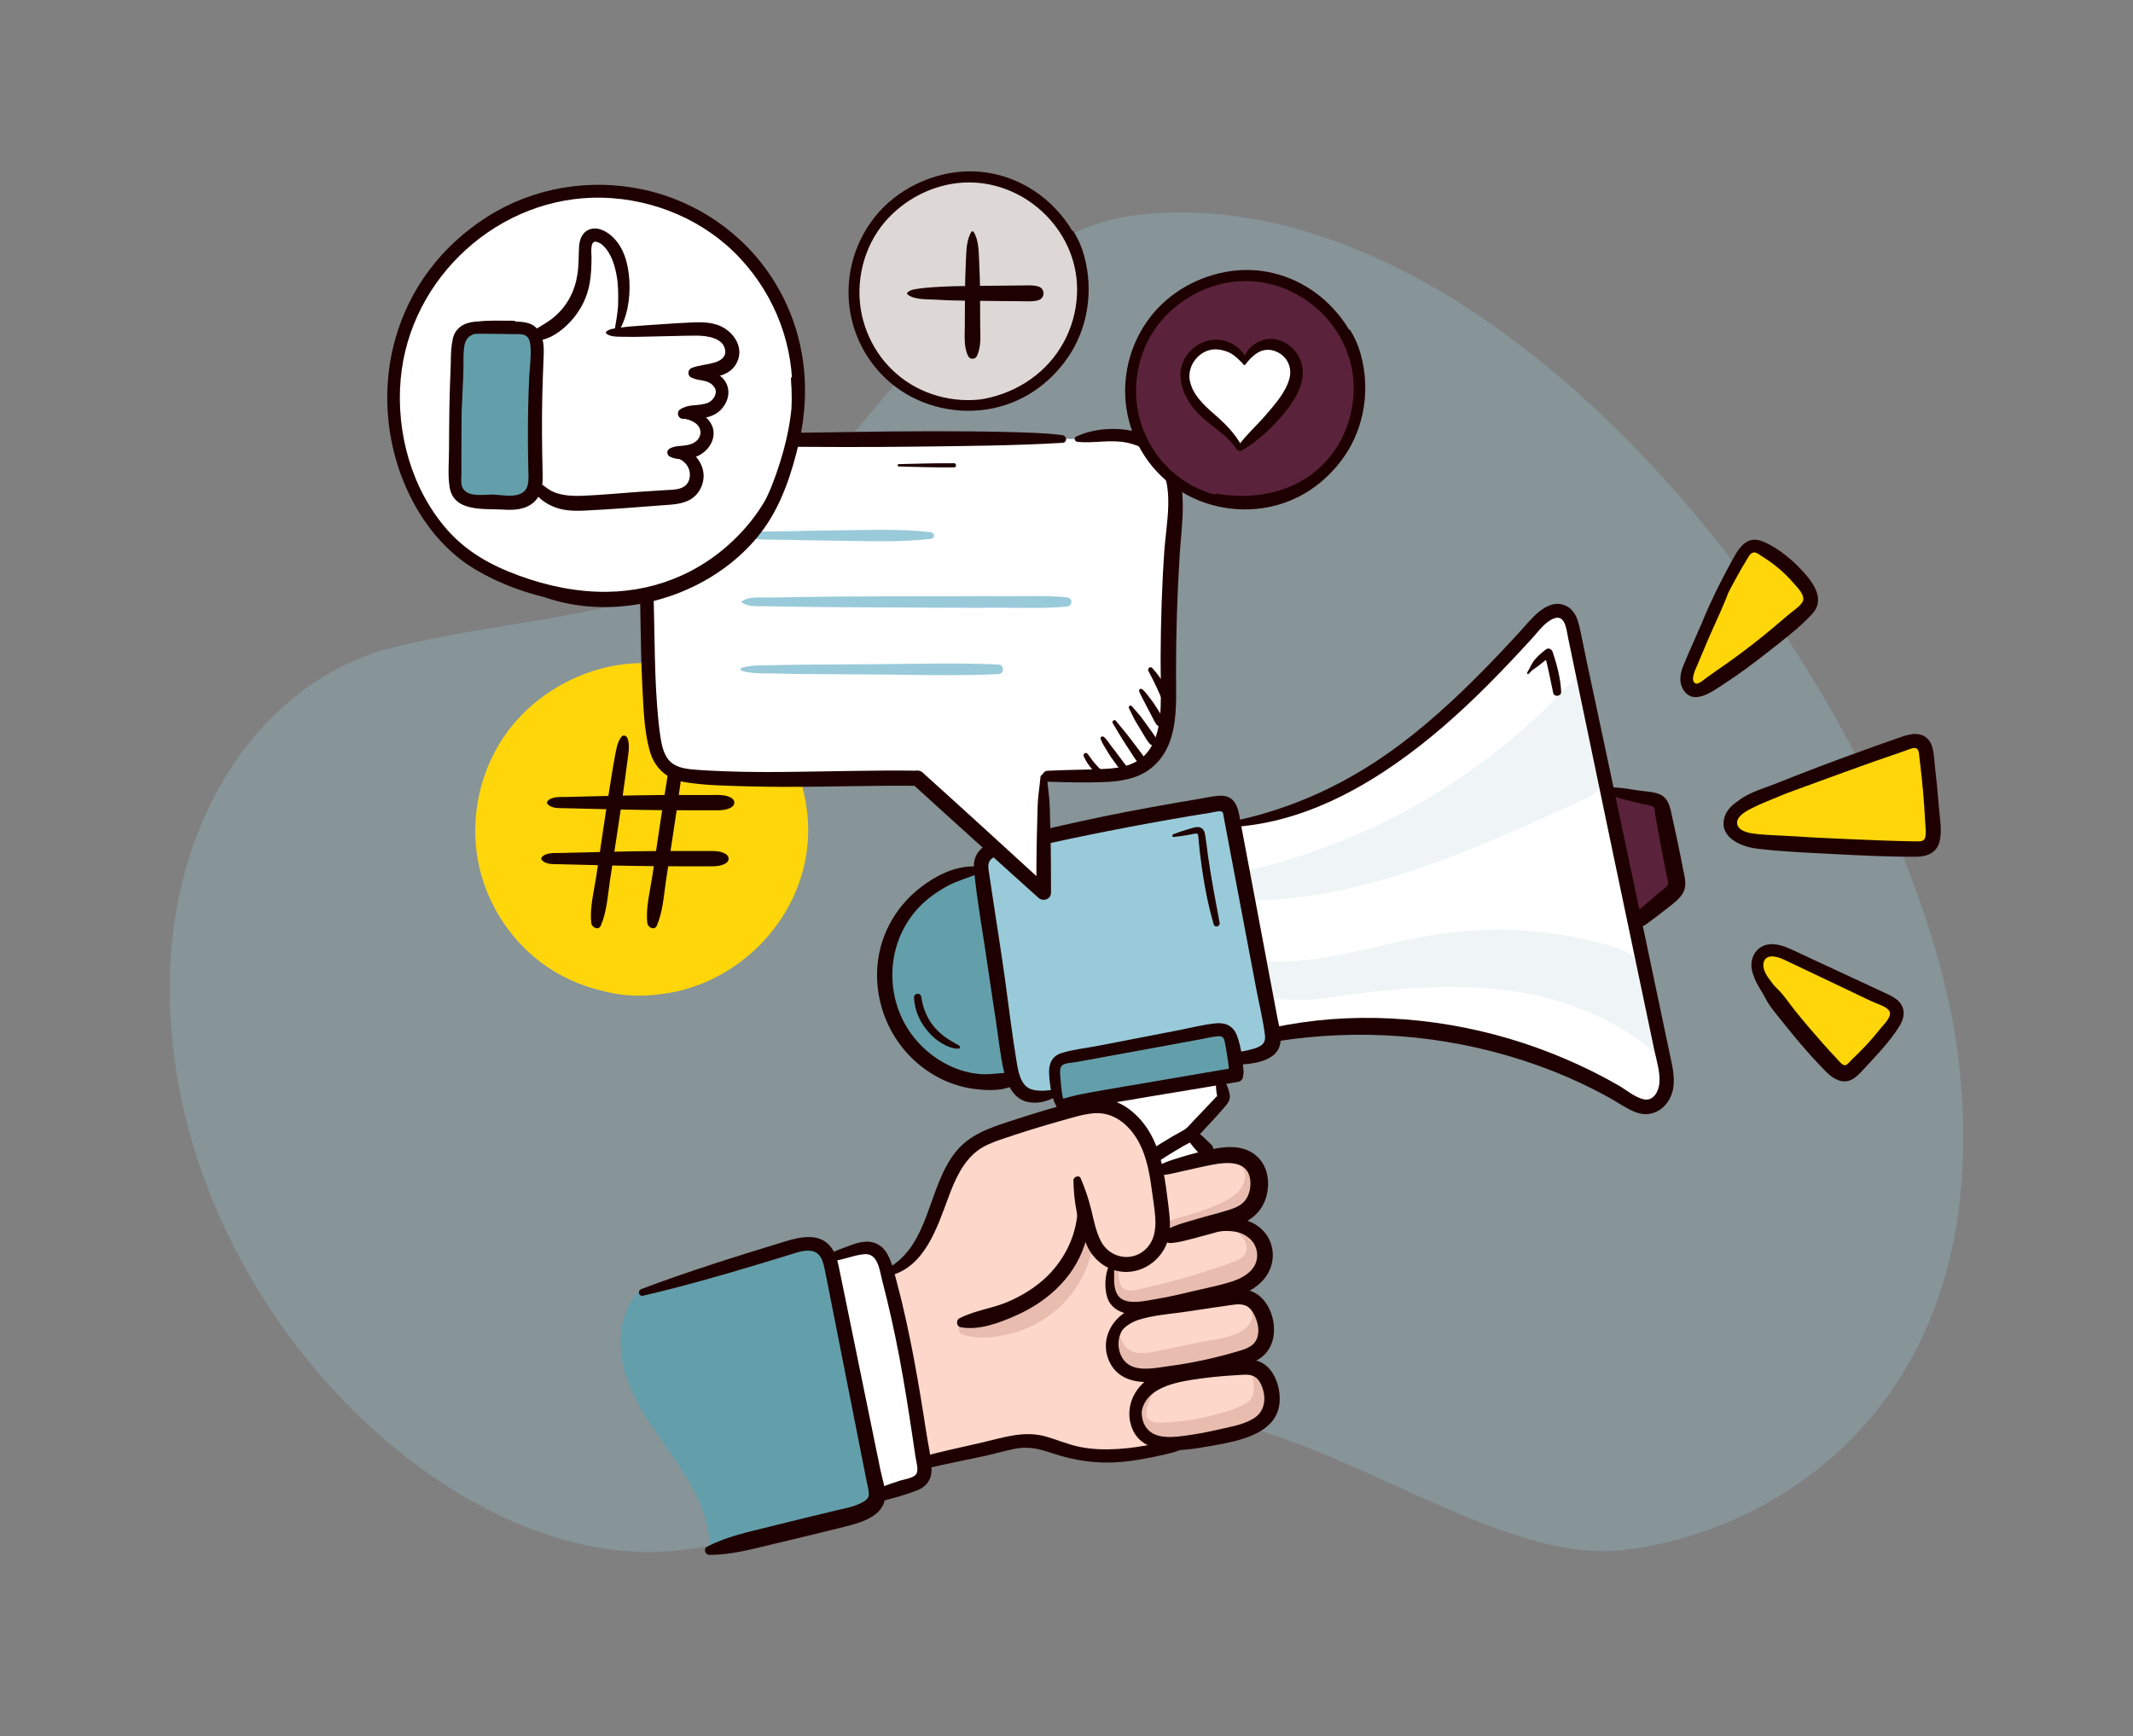<?xml version="1.0" encoding="UTF-8"?>
<svg id="Layer_1" data-name="Layer 1" xmlns="http://www.w3.org/2000/svg" viewBox="0 0 400.44 325.99">
  <rect x="0" y="0" width="400.44" height="325.99" fill="#808080" stroke="none"/>
  <g style="opacity: .28;">
    <path d="M32.4,195.92c-4.12-38.79,15.59-68.01,41.46-74.38,25.87-6.37,53.1-5.49,70.49-22.12,17.39-16.63,40.14-55.99,69.57-59.12,72.17-7.67,147.09,95.56,153.93,159.98,6.85,64.42-36.1,87.89-63.34,90.78-27.24,2.89-61.04-29.51-95.04-25.89-34,3.61-43.23,21.79-82.6,25.97-39.37,4.18-88.67-40.64-94.47-95.22Z" style="fill: #99cad9;"/>
  </g>
  <g>
    <path d="M112.8,185.95c11,3.24,23.51-1.62,31.12-10.19,7.61-8.58,9.75-21.6,5.35-32.18-4.4-10.59-15.12-18.23-26.56-19.01-11.44-.78-23.07,5.31-28.99,15.13-3.92,6.5-5.37,14.44-3.99,21.9s5.61,14.36,11.63,18.96c7.57,5.79,17.9,7.76,27.09,5.25,9.19-2.51,17.07-9.41,20.83-18.17s3.06-18.18-1.27-26.66" style="fill: #ffd60a;"/>
    <path d="M116.69,138.31c-.82,1.05-.97,2.32-1.23,3.6-.29,1.46-.51,2.95-.75,4.42-.51,3.04-.97,6.08-1.42,9.12s-.88,5.93-1.32,8.89-1.29,6.06-.96,8.99c.09,.81,1.35,1.45,1.78,.48,1.15-2.64,1.3-5.69,1.73-8.52,.46-3.04,.93-6.09,1.39-9.13s.88-5.83,1.27-8.75c.2-1.48,.41-2.96,.6-4.44,.17-1.39,.53-3.03,.02-4.37-.15-.4-.76-.72-1.1-.29h0Z" style="fill: #1f0000;"/>
    <path d="M127.21,138.31c-.82,1.05-.97,2.32-1.23,3.6-.29,1.46-.51,2.95-.75,4.42-.51,3.04-.97,6.08-1.42,9.12l-1.32,8.89c-.43,2.9-1.29,6.06-.96,8.99,.09,.81,1.35,1.45,1.78,.48,1.15-2.64,1.3-5.69,1.73-8.52,.46-3.04,.93-6.09,1.39-9.13s.88-5.83,1.27-8.75c.2-1.48,.41-2.96,.6-4.44,.17-1.39,.53-3.03,.02-4.37-.15-.4-.76-.72-1.1-.29h0Z" style="fill: #1f0000;"/>
    <path d="M102.82,150.99c.79,.87,2.2,.73,3.28,.76,1.49,.04,2.98,.07,4.48,.11,3.07,.07,6.13,.16,9.2,.2s5.97,.09,8.95,.08h4.48c1.34-.02,3.06,.17,4.2-.63,.6-.42,.6-1.2,0-1.62-1.09-.76-2.68-.61-3.96-.62h-4.48c-3.07-.02-6.13,.01-9.2,.06s-5.97,.12-8.95,.2l-4.48,.11c-1.13,.03-2.7-.15-3.53,.76-.16,.18-.16,.42,0,.6h0Z" style="fill: #1f0000;"/>
    <path d="M101.75,161.51c.79,.87,2.2,.73,3.28,.76,1.49,.04,2.98,.07,4.48,.11,3.07,.07,6.13,.16,9.2,.2s5.97,.09,8.95,.08h4.48c1.34-.02,3.06,.17,4.2-.63,.6-.42,.6-1.2,0-1.62-1.09-.76-2.68-.61-3.96-.62h-4.48c-3.07-.02-6.13,.01-9.2,.06s-5.97,.12-8.95,.2l-4.48,.11c-1.13,.03-2.7-.15-3.53,.76-.16,.18-.16,.42,0,.6h0Z" style="fill: #1f0000;"/>
  </g>
  <g>
    <g>
      <path d="M223.4,212.98c.92,.96,2.54,3.33,3.46,4.29-3.4,.73-6.75,1.62-10.08,2.65-.19-.94-.41-1.88-.68-2.81l.2-.06c2.04-1.35,4.13-2.61,6.27-3.78,0,0,.25-.14,.5-.27,.06-.06,.12-.12,.17-.18l.15,.15Z" style="fill: #fff;"/>
      <path d="M325.04,153.06c.44-1.4,2.17-2.36,3.68-2.96,9.51-3.76,19.1-7.3,28.77-10.63,1.09-.37,2.45-.69,3.23,.14,.44,.46,.55,1.13,.63,1.76,.64,4.8,1.08,9.63,1.3,14.48,.05,1.05,.02,2.26-.77,2.94-.66,.58-1.62,.6-2.49,.58-9.79-.19-19.57-.65-29.32-1.41-2.27-.17-5.14-.9-5.42-3.15-.08-.64,.07-1.22,.39-1.74Z" style="fill: #ffd60a;"/>
      <path d="M331.05,178.64c1.32-.64,3.15-.02,4.6,.66,5.99,2.83,11.99,5.64,17.98,8.47,.91,.43,1.9,.95,2.18,1.91,.31,1.04-.38,2.1-1.05,2.96-2.15,2.77-4.48,5.41-6.96,7.89-.36,.35-.75,.72-1.24,.87-1.1,.33-2.14-.57-2.93-1.4-4.45-4.68-8.57-9.67-12.34-14.91-.79-1.11-1.59-2.28-1.69-3.63-.03-.39,.02-.8,.14-1.18t0-.02s.03-.07,.05-.11c0-.05,.02-.08,.04-.12,.03-.08,.06-.15,.09-.23,.14-.29,.34-.55,.55-.77,.05-.05,.1-.09,.15-.14,0-.02,.03-.03,.05-.04,.11-.08,.23-.15,.35-.22,0,0,.02,0,.02,0h0Z" style="fill: #ffd60a;"/>
      <path d="M317.37,124.18c2.56-6.89,5.7-13.55,9.4-19.89,.44-.76,.99-1.59,1.85-1.79,.74-.17,1.5,.18,2.17,.55,3.09,1.72,5.8,4.1,7.91,6.94,.67,.9,1.3,2,.99,3.07-.2,.66-.72,1.16-1.24,1.63-5.74,5.26-11.93,10.02-18.48,14.23-.57,.36-1.21,.74-1.88,.67-.93-.1-1.59-1.07-1.65-2.01-.03-.32,0-.63,.06-.94,.29-.82,.59-1.65,.89-2.46Z" style="fill: #ffd60a;"/>
      <path d="M314.4,164.86c.11,.53,.21,1.09,.05,1.6-.18,.61-.67,1.05-1.14,1.46-1.88,1.61-3.8,3.17-5.76,4.68l-.96,.2c-1.69-8.05-3.39-16.08-5.08-24.13l.72-.15c2.61,.53,5.23,1.05,7.85,1.58,.38,.08,.79,.16,1.09,.41,.44,.36,.58,.97,.7,1.52,.84,4.28,1.69,8.55,2.55,12.84Z" style="fill: #5a233b;"/>
      <path d="M312.15,199.27c.35,1.69,.71,3.43,.34,5.1-.36,1.69-1.67,3.29-3.38,3.43-1.32,.11-2.55-.63-3.68-1.32-19.64-11.98-43.75-16.45-66.37-12.3l-.41,.02c-.04-.27-.09-.54-.14-.81-2.44-12.9-4.87-25.79-7.31-38.69,11.4-1.5,22.1-6.67,31.4-13.44,9.47-6.9,17.62-15.44,25.5-24.13,1.42-1.57,3.62-3.28,5.41-2.13,1.01,.64,1.33,1.93,1.58,3.1,2.14,10.18,4.29,20.38,6.42,30.56,1.69,8.05,3.39,16.08,5.08,24.13,1.85,8.83,3.71,17.65,5.56,26.48Z" style="fill: #fff;"/>
      <path d="M190.06,202.61c-.5-1.25-.73-2.65-.92-4-.7-4.76-1.4-9.51-2.09-14.27-1.01-6.89-2.02-13.76-3.03-20.64-.02-.14-.05-.29-.06-.43-.07-.61-.11-1.21,.08-1.79,.52-1.52,2.31-2.12,3.88-2.5,13.27-3.24,26.69-5.93,40.19-8.06,.8-.13,1.75-.19,2.27,.43,.25,.31,.34,.71,.41,1.1,.14,.75,.29,1.51,.43,2.27,2.44,12.9,4.87,25.79,7.31,38.69,.05,.26,.1,.53,.14,.81,.1,.78,.1,1.58-.28,2.25-1.07,1.87-6.22,2.26-6.8,2.3-.17-1.13-.38-2.27-.64-3.38-.12-.55-.27-1.12-.66-1.52-.72-.74-1.93-.61-2.95-.42-9.08,1.71-18.16,3.43-27.24,5.13-.63,.12-1.3,.26-1.76,.72-.56,.58-.6,1.48-.56,2.28,.06,1.19,.21,2.36,.44,3.52l-.35,.07c-1.3,.51-4.68,1.31-6.32-.27-.67-.64-1.13-1.43-1.47-2.28Z" style="fill: #99cad9;"/>
      <path d="M222.96,270.73l-1.11,.14c-2.36,.25-4.96,.34-6.85-1.1-1.1-.82-1.76-2.08-1.98-3.43-.05-.29-.08-.58-.08-.88v-.02c0-1.93,1.19-3.81,2.76-4.98,1.82-1.35,4.1-1.94,6.32-2.39,3.59-.73,7.23-1.2,10.88-1.38,1.01-.05,2.08-.07,2.99,.4,.85,.43,1.45,1.25,1.88,2.11,1.12,2.26,1.14,5.22-.53,7.12-1.19,1.36-2.99,1.98-4.72,2.46-3.14,.88-6.33,1.53-9.56,1.95Z" style="fill: #fcd7ca;"/>
      <path d="M208.96,250.33c.34-.87,.96-1.67,1.7-2.23,1.52-1.16,3.45-1.59,5.33-1.98,5-1.01,10.03-1.84,15.09-2.51,.89-.12,1.81-.24,2.68,0,1.79,.48,2.92,2.28,3.41,4.08,.48,1.76,.46,3.81-.69,5.23-.95,1.17-2.47,1.69-3.92,2.11-4.1,1.21-8.31,2.09-12.56,2.65-1.13,.15-2.27,.28-3.41,.38-1.75,.15-3.6,.24-5.16-.55-2.48-1.26-3.51-4.59-2.5-7.19h.04Z" style="fill: #fcd7ca;"/>
      <path d="M235.79,231.9c1.41,1.48,1.87,3.81,1.11,5.72-.64,1.59-2.03,2.79-3.56,3.56s-3.23,1.16-4.89,1.54c-1.69,.39-3.38,.78-5.07,1.17-2.65,.62-5.33,1.22-8.03,1.49-.62,.07-1.22,.12-1.84,.14-1.6,.07-3.43-.11-4.43-1.36-.5-.63-.71-1.43-.82-2.22-.2-1.41-.14-2.87,.2-4.27l.33-.75c1.32,.51,2.8,.61,4.17,.24,2.4-.66,4.34-2.75,4.88-5.19l1.67,.02c1.2-.34,2.39-.67,3.58-1.01,.89-.17,1.78-.34,2.66-.51,1.74-.33,3.5-.65,5.26-.54s3.56,.7,4.79,1.98Z" style="fill: #fcd7ca;"/>
      <path d="M223.07,230.98c-1.19,.34-2.38,.67-3.58,1.01l-1.67-.02c.31-1.36,.21-2.78,.07-4.17-.19-2.01-.45-4.01-.78-6.01-.1-.62-.2-1.23-.33-1.86,3.33-1.03,6.68-1.92,10.08-2.65,2.69-.58,5.88-.93,7.85,1,1.38,1.37,1.69,3.53,1.28,5.44-.21,.97-.59,1.92-1.21,2.7-1.28,1.58-3.36,2.21-5.32,2.76-2.13,.6-4.26,1.2-6.39,1.8Z" style="fill: #fcd7ca;"/>
      <path d="M231.56,198.75c.12,.81,.22,1.62,.3,2.44l-.11,.58c-1.01,.17-2.04,.34-3.05,.52-9.94,1.68-19.87,3.34-29.81,5.02l-.13,.04c-.23-.74-.42-1.5-.57-2.25-.24-1.16-.38-2.34-.44-3.52-.04-.81,0-1.7,.56-2.28,.45-.46,1.12-.61,1.76-.72,9.08-1.7,18.16-3.42,27.24-5.13,1.02-.19,2.23-.33,2.95,.42,.39,.4,.54,.97,.66,1.52,.26,1.11,.47,2.25,.64,3.38Z" style="fill: #639fab;"/>
      <path d="M229.42,205.5c.05,.19,.09,.4,.04,.59-.05,.16-.17,.3-.28,.43-1.93,2.15-3.9,4.25-5.93,6.32-.05,.06-.11,.12-.17,.18-.24,.14-.5,.27-.5,.27-2.14,1.17-4.23,2.43-6.27,3.78l-.2,.06c-.38-1.27-.86-2.5-1.52-3.64-.72-1.25-1.61-2.38-2.66-3.36-1.07-.98-2.3-1.81-3.7-2.21-2.34-.68-4.82-.1-7.17,.53-.62,.16-1.23,.33-1.84,.5l-.33-1.18c-.05-.14-.09-.28-.13-.42l.13-.04c9.94-1.68,19.87-3.34,29.81-5.02l.13,.76c.2,.82,.39,1.64,.59,2.46Z" style="fill: #fff;"/>
      <path d="M208.77,236.92l-.33,.75c-.34,1.4-.4,2.85-.2,4.27,.12,.79,.33,1.59,.82,2.22,1.01,1.25,2.83,1.43,4.43,1.36,.62-.03,1.22-.07,1.84-.14l.04,.34c-2.76,.28-5.45,2.01-6.45,4.6s.02,5.93,2.5,7.19c1.57,.79,3.42,.71,5.16,.55,1.14-.1,2.27-.23,3.41-.38l.06,.51c-2.61,.34-5.12,1.75-6.38,4.04-.53,.97-.79,2.09-.75,3.21v.02c0,.29,.03,.59,.08,.88,.23,1.35,.89,2.61,1.98,3.43,1.89,1.43,4.49,1.35,6.85,1.1l1.11-.14c-7.54,1.95-15.5,3.83-22.95,1.62-2.41-.72-4.75-1.86-7.27-1.92-1.61-.04-3.19,.37-4.75,.78-4.05,1.05-10.78,2.36-14.83,3.42-1.79-12.01-3.6-24.04-6.87-35.72l.2-.05c3.19-1.12,5.51-3.93,7.03-6.96,1.52-3.02,2.39-6.32,3.68-9.44,1.3-3.13,3.11-6.19,5.95-8.01,1.37-.87,2.91-1.42,4.44-1.94,3.84-1.3,7.72-2.5,11.63-3.57,.61-.17,1.22-.34,1.84-.5,2.35-.63,4.83-1.21,7.17-.53,1.4,.4,2.63,1.23,3.7,2.21,1.05,.98,1.95,2.11,2.66,3.36,.66,1.14,1.14,2.37,1.52,3.64,.27,.92,.49,1.87,.68,2.81,.13,.63,.23,1.24,.33,1.86,.33,1.99,.59,4,.78,6.01,.14,1.39,.24,2.81-.07,4.17-.54,2.44-2.48,4.53-4.88,5.19-1.37,.37-2.85,.27-4.17-.24Z" style="fill: #fcd7ca;"/>
      <path d="M189.13,198.61c.19,1.34,.43,2.75,.92,4-6.9,1.52-14.53-.92-19.24-6.2-4.85-5.44-6.33-13.64-3.72-20.44,2.62-6.8,9.23-11.88,16.47-12.66l.38-.05c.02,.14,.05,.29,.06,.43,1.01,6.88,2.02,13.75,3.03,20.64,.7,4.76,1.4,9.51,2.09,14.27Z" style="fill: #639fab;"/>
      <path d="M173.16,274.62c.15,1.04,.27,2.24-.4,3.05-.46,.54-1.17,.79-1.85,1.01-1.86,.6-3.72,1.2-5.59,1.8l-.94,.05c0-.37-.08-.75-.16-1.11-2.75-13.66-5.49-27.33-8.25-40.99-.14-.75-.33-1.54-.61-2.27,1.57-.49,3.13-.97,4.69-1.45,1.25-.39,2.65-.76,3.81-.18,1.26,.63,1.78,2.11,2.17,3.46,.09,.3,.17,.61,.25,.91,3.27,11.68,5.07,23.71,6.87,35.72Z" style="fill: #fff;"/>
    </g>
    <path d="M233.14,217.4c-.45-.12-.98,.43-.66,.86,.47,.64,1,1.12,1.18,1.93,.17,.79,.03,1.6-.32,2.32-.77,1.56-2.34,2.52-3.85,3.26-1.72,.84-3.53,1.5-5.36,2.07-1.9,.6-3.84,1.03-5.69,1.77-.84,.34-.85,1.89,.24,1.75,2.39-.3,4.71-.98,7-1.74,2.14-.71,4.33-1.54,6.24-2.76,1.73-1.11,3.22-2.67,3.57-4.76,.29-1.74-.37-4.2-2.33-4.7Z" style="fill: #e8bcaf;"/>
    <path d="M236.02,235.12c.3-2.55-1.81-5.06-4.28-5.75-.56-.16-1.11,.63-.61,1.04,.97,.79,2.06,1.49,2.62,2.67,.67,1.42,.16,2.74-1.2,3.43-1.25,.63-2.69,1.02-4.01,1.48-1.48,.51-2.96,1-4.46,1.45-2.92,.89-5.88,1.65-8.86,2.32-1.21,.27-2.96,.94-4.14,.28-1.08-.6-1.05-2.27-1.15-3.33-.08-.8-1.39-1.14-1.53-.21-.21,1.45-.26,3.04,.58,4.32,.76,1.15,2,1.59,3.3,1.64,.1,.08,.21,.14,.36,.16,2.39,.25,4.92-.21,7.29-.54,2.48-.35,4.95-.86,7.38-1.47,3.69-.93,9.17-2.03,9.76-6.59,.08-.65-.5-.95-1.04-.88Z" style="fill: #e8bcaf;"/>
    <path d="M236.38,249.55c1.3-2.37,.34-5.94-2.61-6.45-.72-.12-1.23,.83-.52,1.24,1.06,.61,1.96,1.51,1.85,2.84-.11,1.2-1.07,2.22-2.06,2.8-2.29,1.34-5.36,1.56-7.92,2.08-2.84,.58-5.67,1.21-8.52,1.75-2.56,.48-5.19,.46-6.1-2.36-.31-.96-1.54-.69-1.65,.22-.15,1.12,.52,2.22,1.34,2.98-.23,.23-.32,.62-.02,.89,1.74,1.56,4.03,1.85,6.28,1.7,2.77-.18,5.52-.72,8.26-1.13,4.12-.62,9.95-1.09,12.24-5.2,.31-.56-.06-1.18-.55-1.36Z" style="fill: #e8bcaf;"/>
    <path d="M238.31,261.19c-.24-.58-.79-.74-1.23-.59-.06-1.02-.33-2.03-.72-2.92-.33-.74-1.36-.18-1.23,.52,.32,1.74,.7,4.12-1.08,5.22-1.99,1.23-4.58,1.87-6.83,2.43-2.35,.59-4.76,.98-7.18,1.16-1.45,.11-4.17,.5-4.81-1.01-.24-1.65,.87-3.72,1.41-5.07,.29-.75-.8-1.06-1.2-.51-.88,1.2-1.64,2.81-1.83,4.4-.48,.86-.32,1.83,.29,2.66,.03,.05,.07,.08,.11,.12,.2,.41,.46,.8,.82,1.16,2.18,2.16,5.98,1.24,8.65,.9,1.83-.24,3.66-.51,5.48-.84,1.72-.3,3.5-.56,5.15-1.14,2.54-.89,5.44-3.51,4.21-6.5Z" style="fill: #e8bcaf;"/>
    <path d="M203.76,231.56c-.12,.54-.25,1.07-.38,1.6-.32-.08-.66,0-.85,.42-.79,1.68-1.41,3.38-2.42,4.96-.97,1.52-2.16,2.9-3.48,4.13-2.71,2.54-6.01,4.16-9.57,5.15-.35,.1-.5,.45-.47,.77-.51,.06-1.03,.11-1.55,.13-1.35,.05-2.68-.16-4.03-.17-1.21-.01-1.36,1.68-.28,2.04,2.74,.92,6.23,.52,8.98-.17,2.87-.73,5.57-2.06,7.9-3.89,4.33-3.41,7.71-9.14,7.63-14.77-.01-.83-1.29-1.06-1.49-.2Z" style="fill: #e8bcaf;"/>
    <path d="M119.64,242.77c-3.88,4.53-3.8,11.39-1.65,16.96s6.02,10.26,9.34,15.22c3.31,4.96,6.19,10.61,5.91,16.57,.68-.21,1.35-.43,2.03-.64l26.09-6.92c2.27,0,3.26-3.62,2.31-5.68l-6.39-34.97c-.66-2.71-1.51-5.38-2.48-8-.12-.32-.24-.64-.47-.89-.27-.3-.67-.46-1.06-.57-2.29-.64-4.62,.76-6.99,.76l-26.62,8.17Z" style="fill: #639fab;"/>
    <path d="M233.97,163.5c23.97-5.41,46.14-18.55,62.4-36.98,2.26,5.62,3.77,11.54,4.48,17.55,.13,1.07,.22,2.2-.19,3.2-.63,1.55-2.28,2.4-3.8,3.09-19.89,9.01-40.84,18.73-62.68,18.73l-.22-5.6Z" style="fill: #639fab; opacity: .1;"/>
    <path d="M236.53,180.4c11.21,.98,22.14-3.24,33.26-4.96,10.44-1.61,21.22-.98,31.41,1.82,2.96,.82,6.11,2,7.71,4.62,.95,1.55,1.22,3.4,1.47,5.2,.56,3.99,1.12,7.98,1.67,11.96-8.01-7.9-19.18-11.97-30.35-13.23s-22.47,.07-33.6,1.68c-3.54,.51-7.03,.06-10.6,.06l-.97-7.16Z" style="fill: #639fab; opacity: .1;"/>
    <path d="M302.14,148.57v.09c-.05,.36,.27,.66,.58,.77,1.26,.45,2.54,.77,3.84,1.1,.61,.15,1.22,.3,1.82,.45,.54,.13,1.54,.16,1.98,.49,.41,.31,.31,.99,.38,1.46,.11,.69,.25,1.38,.37,2.07,.24,1.3,.47,2.61,.71,3.91,.22,1.23,.47,2.45,.72,3.67,.14,.69,.27,1.38,.41,2.06,.09,.47,.34,1.1,.11,1.54-.25,.48-.93,.88-1.35,1.23-.47,.4-.94,.8-1.4,1.21-1.05,.91-2.11,1.8-3.19,2.68-1.3,1.06,.44,3.33,1.8,2.34s2.7-1.99,4.01-3.04c1.11-.88,2.48-1.82,3.12-3.12,.68-1.39,.18-2.95-.1-4.39-.33-1.68-.65-3.36-1.01-5.04s-.69-3.19-1.04-4.79c-.27-1.23-.53-2.79-1.55-3.65-1.14-.97-3.08-.93-4.49-1.15-1.64-.26-3.27-.53-4.92-.62-.34-.02-.69,.26-.77,.59-.01,.04-.02,.08-.02,.12h0Z" style="fill: #1f0000;"/>
    <path d="M230.8,155.31c15.16-.69,28.92-9.23,40.13-18.87,5.99-5.15,11.46-10.85,16.79-16.68,1.15-1.26,2.37-3.03,4.04-3.65,2.12-.79,2.33,2.25,2.62,3.61,.91,4.32,1.81,8.64,2.7,12.96,3.55,17.13,7.14,34.24,10.74,51.36,.91,4.32,1.81,8.64,2.72,12.96,.43,2.02,1.14,4.2,1,6.28-.1,1.56-1.1,3.56-2.97,3.13-1.67-.38-3.27-1.78-4.73-2.62-1.6-.92-3.23-1.79-4.88-2.61-3.36-1.67-6.81-3.14-10.34-4.42-13.9-5.03-29.57-6.9-44.23-4.78-1.82,.26-3.64,.59-5.44,.95s-.96,2.85,.71,2.59c15.57-2.44,31.32-1.26,46.32,3.6,3.73,1.21,7.37,2.64,10.92,4.31,1.73,.82,3.44,1.69,5.12,2.62s3.28,2.1,5.06,2.79c3.48,1.34,6.59-1.23,7.07-4.7,.29-2.07-.23-4.14-.66-6.16-.48-2.28-.96-4.56-1.44-6.85-3.76-17.85-7.5-35.69-11.31-53.53-.96-4.48-1.91-8.96-2.87-13.44-.48-2.23-.89-4.49-1.41-6.71-.36-1.53-1.02-3.06-2.54-3.73-3.52-1.55-6.58,2.71-8.59,4.9-2.8,3.05-5.64,6.06-8.58,8.97-5.84,5.79-12.02,11.25-18.94,15.71s-13.89,7.6-21.54,9.74c-1.84,.51-3.72,.94-5.6,1.32-.52,.1-.4,.94,.12,.92h0Z" style="fill: #1f0000;"/>
    <path d="M197.92,204.59c-1.35,.21-3.25,.4-4.53-.14-1.8-.76-2.24-3.3-2.52-5-.87-5.2-1.48-10.46-2.21-15.69s-1.57-10.47-2.36-15.71c-.2-1.31-.39-2.62-.59-3.93-.18-1.18-.46-2.31,.67-3.04,.71-.45,1.58-.64,2.38-.85,1.34-.34,2.69-.66,4.04-.96,10.16-2.31,20.39-4.32,30.66-6.05,1.28-.22,2.57-.43,3.85-.63,.55-.09,1.21-.3,1.77-.26,.63,.06,.53,.41,.65,1.02,.5,2.6,.98,5.2,1.47,7.8,.99,5.28,2,10.56,3,15.84,.55,2.92,1.11,5.85,1.66,8.77s1.27,5.75,1.62,8.63c.23,1.88-1.2,2.29-2.77,2.7-.94,.25-1.95,.43-2.93,.49-1.52,.09-1.53,2.46,0,2.38,2.42-.14,5.74-.31,7.57-2.1s.87-4.63,.46-6.78c-.57-3.01-1.13-6.01-1.7-9.02-1.15-6.09-2.3-12.19-3.44-18.28-.55-2.92-1.11-5.85-1.66-8.77-.48-2.52-.61-5.69-3.93-5.6-1.32,.04-2.68,.38-3.99,.6-1.45,.24-2.89,.48-4.33,.73-3.05,.53-6.09,1.09-9.12,1.67-5.91,1.14-11.79,2.44-17.65,3.83-2.6,.62-5.42,1.02-7.91,2-2.24,.88-3.47,2.58-3.23,5.04,.59,6.02,1.71,12.04,2.56,18.03,.49,3.44,1.03,6.88,1.55,10.32,.49,3.2,.8,6.49,1.54,9.65,.54,2.29,1.74,4.95,4.23,5.58,1.98,.51,4.02-.04,5.71-1.1,.66-.42,.21-1.31-.51-1.2h0Z" style="fill: #1f0000;"/>
    <path d="M199.78,207.81c0-.82-.25-1.6-.38-2.41-.15-.95-.25-1.92-.31-2.88-.04-.63-.25-1.9,.24-2.41,.54-.56,2.04-.57,2.75-.7,3.98-.73,7.96-1.45,11.93-2.18s7.79-1.42,11.69-2.15c.9-.17,1.82-.4,2.73-.49s1.3,.07,1.49,1c.38,1.85,.66,3.76,.86,5.64,.18,1.69,2.85,1.73,2.69,0-.21-2.27-.44-4.66-1.25-6.8-.66-1.75-2.11-2.47-3.95-2.29-2.29,.23-4.6,.83-6.86,1.27-2.51,.48-5.02,.97-7.53,1.46s-5.02,.97-7.53,1.46c-2.32,.45-4.82,.7-7.08,1.4-1.83,.58-2.41,2.1-2.31,3.88,.12,2.03,.42,4.82,1.62,6.51,.36,.5,1.19,.35,1.19-.32h0Z" style="fill: #1f0000;"/>
    <path d="M199.14,208.23c2.71-.02,5.51-.54,8.2-.93s5.56-.92,8.34-1.38c5.56-.92,11.13-1.84,16.69-2.77,1.74-.29,1.01-2.95-.73-2.65-5.47,.94-10.95,1.87-16.42,2.81-2.7,.46-5.4,.9-8.09,1.38s-5.6,.94-8.22,1.83c-.91,.31-.79,1.72,.23,1.72h0Z" style="fill: #1f0000;"/>
    <path d="M228.27,203.1c-.01,.8,.03,1.61,.18,2.4,.05,.26-.02,.45,.15,.19-.07,.11-.21,.21-.31,.31-.28,.29-.56,.59-.84,.88-1.21,1.27-2.4,2.56-3.62,3.82-.5,.52-.97,1.15-1.61,1.5-.67,.36-1.33,.73-1.98,1.11-1.47,.85-2.92,1.75-4.34,2.69s-.09,3.17,1.31,2.24c1.6-1.06,3.23-2.07,4.9-3.03,.65-.37,1.4-.68,2-1.14,.77-.59,1.43-1.44,2.1-2.14,1.34-1.4,2.64-2.83,3.9-4.31,.64-.76,.93-1.4,.7-2.39-.2-.89-.6-1.75-1.03-2.55-.39-.73-1.5-.37-1.51,.41h0Z" style="fill: #1f0000;"/>
    <path d="M222.77,213.28c.07,.22,.12,.45,.23,.65,.07,.14,.18,.27,.26,.39,.25,.36,.48,.72,.77,1.04,.45,.51,.9,1.02,1.35,1.53,.23,.26,.66,.42,1,.42s.76-.15,1-.42,.43-.63,.42-1-.14-.74-.42-1c-.49-.47-.98-.94-1.47-1.41-.3-.29-.66-.53-.99-.78-.13-.09-.25-.2-.38-.28-.19-.12-.45-.18-.66-.26-.65-.23-1.31,.48-1.11,1.11h0Z" style="fill: #1f0000;"/>
    <path d="M216.66,220.61c1.88,.25,3.89-.4,5.72-.79s3.58-.83,5.39-1.16c2.51-.47,6.23-.74,6.88,2.48,.28,1.38,.01,3.09-.87,4.22s-2.26,1.58-3.54,1.96c-1.79,.55-3.62,.99-5.42,1.53-1.92,.57-4,1.07-5.77,2.02-1.16,.62-.66,2.62,.69,2.53,1.84-.12,3.65-.71,5.43-1.16s3.52-.97,5.27-1.48c3.09-.9,5.89-2.24,7.08-5.44,1.04-2.8,.66-6.41-1.76-8.39s-5.62-1.72-8.46-1.1c-1.88,.41-3.77,.87-5.61,1.45s-3.93,1.13-5.39,2.45c-.37,.34-.04,.83,.36,.88h0Z" style="fill: #1f0000;"/>
    <path d="M208.26,237.47c-.82,1.78-.98,4.27-.39,6.14,.55,1.74,2.06,2.73,3.8,3.05,4.54,.83,9.53-.76,13.93-1.74,4.01-.9,8.95-1.41,11.74-4.8,2.55-3.1,2.04-7.7-1.31-9.99-1.93-1.31-4.44-1.58-6.71-1.35-2.64,.26-5.55,.76-7.99,1.8-.84,.35-.34,1.58,.43,1.6,4,.12,9.6-2.75,13,.52,1.29,1.24,1.64,3.31,.79,4.89-.95,1.75-2.93,2.64-4.74,3.18-2.17,.66-4.43,1.1-6.64,1.62-2.32,.55-4.64,1.12-6.99,1.5-1.85,.3-4.41,.97-6.22,.21-2.29-.96-1.76-4.4-1.76-6.36,0-.47-.72-.72-.93-.25h0Z" style="fill: #1f0000;"/>
    <path d="M215.62,245.19c-5.53-.14-9.9,5.69-7.18,10.81,1.44,2.71,4.26,3.58,7.17,3.48,3.53-.12,7.12-.69,10.59-1.36,1.72-.34,3.44-.72,5.14-1.17,1.58-.41,3.24-.79,4.68-1.58,2.7-1.48,3.53-4.42,3.01-7.31-.48-2.68-2.21-5.39-5.07-5.87-1.62-.27-3.35,.18-4.95,.42-1.95,.29-3.89,.61-5.84,.96-2.1,.37-4.17,.88-6.24,1.38-1.73,.42-3.5,.73-5.12,1.51-2.61,1.27-4.73,4.17-3.22,7.04,.36,.68,1.3,.18,1.17-.49-.48-2.59,1.74-4.47,3.95-5.18,2.52-.81,5.25-1.05,7.87-1.39,2.77-.36,5.51-.85,8.28-1.21,1.2-.15,2.75-.57,3.91-.12,.9,.35,1.47,1.22,1.85,2.07,.81,1.77,1.06,4.28-.75,5.52-.92,.63-2.08,.91-3.14,1.22-1.3,.38-2.61,.73-3.93,1.04-2.73,.65-5.5,1.18-8.29,1.54-2.23,.29-5.26,1-7.35-.12-1.9-1.02-2.57-3.59-1.95-5.55,.77-2.43,3.25-3.85,5.56-4.51,.63-.18,.5-1.12-.15-1.14h0Z" style="fill: #1f0000;"/>
    <path d="M220.96,257.69c-5.27-.87-9.97,4.3-8.75,9.45,1.58,6.68,9.93,5.27,14.92,4.39,5.41-.96,13.59-2.28,13.1-9.49-.17-2.54-1.44-5.61-4.05-6.47-1.43-.47-2.99-.27-4.46-.15-1.71,.15-3.41,.35-5.11,.61-3.39,.53-7.23,1.12-10.24,2.85-2.63,1.51-4.94,4.61-4.06,7.77,.29,1.05,1.97,.87,1.93-.26-.16-5.36,5.5-6.7,9.76-7.35,2.64-.4,5.3-.68,7.96-.82,1.02-.05,2.28-.26,3.26,.12s1.48,1.38,1.8,2.29c.65,1.88,.44,4.11-1.23,5.39-1.8,1.38-4.44,1.8-6.59,2.3-2.46,.58-4.98,1.06-7.49,1.35-2.1,.24-4.81,.41-6.33-1.38-1.34-1.58-1.33-4.04-.27-5.76,1.32-2.14,3.62-3.02,5.86-3.86,.42-.16,.55-.9,0-.99h0Z" style="fill: #1f0000;"/>
    <path d="M223.64,270.39c-1.05-.3-2.01-.13-3.06,.05-1.24,.22-2.48,.41-3.71,.65-2.33,.47-4.69,.84-7.07,.98s-4.68,.08-6.97-.37-4.29-1.35-6.47-1.97c-4.19-1.18-8.04,.22-12.11,1.15-3.73,.85-7.47,1.65-11.16,2.65-1.46,.39-.84,2.62,.62,2.26,3.72-.92,7.49-1.6,11.22-2.43,1.85-.41,3.67-.94,5.52-1.32,2.47-.51,4.56-.03,6.91,.76,4.4,1.49,8.71,2.12,13.36,1.68,2.28-.22,4.54-.62,6.77-1.12,2.02-.45,4.76-.96,6.28-2.46,.17-.17,.09-.46-.14-.52h0Z" style="fill: #1f0000;"/>
    <path d="M166.92,239.56c6.75-1.58,9.07-9.26,11.21-14.96,1.17-3.11,2.6-6.37,5.29-8.47,1.3-1.01,2.83-1.6,4.37-2.14,1.97-.68,3.96-1.32,5.95-1.94,1.85-.57,3.71-1.12,5.58-1.64,1.96-.54,3.98-1.21,6.02-1.38,3.69-.3,6.56,2.1,8.32,5.18s2.28,6.88,2.74,10.39c.44,3.33,1.39,7.53-1.44,10.07-2.63,2.36-6.65,1.49-8.26-1.58-.94-1.79-1.35-3.93-1.82-5.88-.51-2.08-1.15-3.99-1.99-5.96-.29-.69-1.38-.31-1.37,.37,.06,4.06,.86,8.36,2.48,12.12,1.39,3.21,4.55,5.38,8.12,5.05,3.37-.31,6.28-2.82,7.18-6.07,.59-2.11,.28-4.36,.03-6.5s-.53-4.19-.92-6.26c-.75-3.95-2.17-7.77-5.14-10.6-1.32-1.25-2.89-2.31-4.67-2.76-2.01-.51-4.11-.26-6.1,.19-4.37,.99-8.69,2.37-12.95,3.76-3.8,1.25-7.5,2.48-10.1,5.7-5.42,6.73-4.77,17.61-13.06,22.06-.69,.37-.21,1.4,.52,1.23h0Z" style="fill: #1f0000;"/>
    <path d="M202.33,223.42c-.09,1.48,.07,2.96-.06,4.45-.12,1.39-.42,2.78-.85,4.1-.93,2.82-2.62,5.48-4.73,7.57s-4.89,3.83-7.74,5-6.11,1.56-8.85,3c-.66,.35-.55,1.51,.22,1.66,3.44,.65,7.23-.79,10.34-2.16s6.12-3.34,8.48-5.86,3.93-5.31,4.8-8.51c.79-2.93,1.13-6.86-.69-9.48-.28-.4-.87-.25-.9,.24h0Z" style="fill: #1f0000;"/>
    <path d="M155.36,236.84c2.37,.02,4.55-1.14,6.88-1.35,2.56-.23,2.86,2.9,3.34,4.77,1.26,4.85,2.35,9.73,3.28,14.66s1.71,9.88,2.45,14.84c.19,1.28,.38,2.56,.57,3.84,.12,.82,.62,2.38,.14,3.16s-2.29,1-3.09,1.26c-1.25,.4-2.47,.83-3.7,1.3-1.49,.58-.94,2.86,.67,2.44,2.16-.56,4.39-1.16,6.46-2.01,1.72-.71,2.59-2.15,2.52-4-.08-2.23-.63-4.51-.97-6.71-.36-2.32-.72-4.63-1.11-6.95-.77-4.62-1.61-9.23-2.62-13.81-.5-2.29-1.03-4.57-1.64-6.83-.53-1.98-.95-4.21-1.97-6.01s-2.69-2.52-4.65-2.24c-1.21,.17-2.33,.66-3.47,1.08s-2.36,.85-3.37,1.55c-.43,.3-.29,1.01,.28,1.02h0Z" style="fill: #1f0000;"/>
    <path d="M120.72,243.29c7.43-1.74,14.78-3.82,22.07-6.03,1.81-.55,3.61-1.1,5.42-1.65,1.41-.43,3.23-1.15,4.69-.57,1.37,.54,1.69,2.17,1.96,3.45,.4,1.91,.76,3.82,1.14,5.74,1.48,7.49,2.96,14.98,4.44,22.47,.74,3.74,1.48,7.49,2.22,11.23,.15,.77,.37,1.57,.44,2.35,.08,.89-.27,1.27-1.01,1.7-1.47,.87-3.28,1.2-4.92,1.58-4.16,.97-8.31,2.01-12.46,3.04s-8.28,1.89-11.96,3.81c-.74,.39-.38,1.54,.42,1.54,4.09,.02,8.24-1.13,12.19-2.08s8.16-1.93,12.23-2.96c2.94-.75,7.76-1.69,8.5-5.24,.37-1.75-.42-3.8-.77-5.51-.43-2.11-.87-4.23-1.3-6.34-1.68-8.21-3.36-16.41-5.04-24.62-.43-2.11-.87-4.23-1.3-6.34-.32-1.54-.6-3.18-1.53-4.49-2.14-3.02-5.86-2.16-8.87-1.24-9.03,2.77-18.06,5.57-26.89,8.92-.76,.29-.48,1.43,.34,1.24h0Z" style="fill: #1f0000;"/>
    <path d="M183.98,162.79c-4.21-.63-8.6,1.72-11.74,4.31-3.42,2.82-5.95,6.75-7,11.07-2.22,9.23,2.03,19.06,10.27,23.78,2.21,1.27,4.66,2.13,7.18,2.48s5.68,.52,7.95-.83c1.02-.61,.54-2.1-.58-2.15-2.08-.11-4.11,.41-6.22,.21-1.95-.18-3.91-.75-5.67-1.6-3.67-1.78-6.72-4.72-8.58-8.36-3.61-7.07-2.45-15.86,3.13-21.54,1.51-1.54,3.24-2.76,5.13-3.79s4.08-1.61,6.12-2.44c.47-.19,.65-1.05,0-1.15h0Z" style="fill: #1f0000;"/>
    <path d="M316.46,128.09c.81-1.12,1.27-2.42,1.85-3.67,.65-1.4,1.24-2.82,1.87-4.22,1.16-2.61,2.4-5.19,3.69-7.74s2.65-5.08,4.15-7.52c.28-.46,.62-1.14,1.22-1.21,.5-.06,1.1,.45,1.5,.7,1.17,.73,2.3,1.53,3.34,2.43,.93,.8,1.8,1.66,2.6,2.59,.71,.81,2.37,2.41,1.72,3.56-.52,.91-1.83,1.71-2.61,2.39-1.1,.95-2.21,1.88-3.32,2.81-2.25,1.87-4.56,3.67-6.93,5.39-1.11,.81-2.25,1.59-3.37,2.38-.56,.4-1.12,.8-1.69,1.19-.34,.24-1.61,1.37-2.11,1.18-1.22-.46,.02-2.86,.31-3.55,.67-1.62,1.35-3.23,2.04-4.84,1.34-3.11,2.86-6.16,4-9.36,.36-1.01-1.16-1.58-1.68-.71-1.98,3.29-3.46,6.92-5.01,10.44-.68,1.54-1.38,3.08-2.01,4.65-.53,1.33-.86,2.86-.17,4.21,1.82,3.54,5.55,.69,7.75-.74,2.92-1.89,5.72-3.99,8.45-6.14s5.76-4.43,8.16-7.03,.43-5.57-1.57-7.8-4.75-4.6-7.67-5.8c-3.31-1.37-4.76,1.67-6.1,4.11-1.89,3.47-3.66,7.03-5.17,10.69-.76,1.85-1.51,3.72-2.16,5.62s-1.39,3.93-1.43,5.9c0,.2,.25,.24,.35,.09h0Z" style="fill: #1f0000;"/>
    <path d="M325.88,154.13c.03-1.57,1.79-2.33,3.06-2.82,1.92-.73,3.87-1.4,5.79-2.11,3.8-1.4,7.61-2.8,11.42-4.18s7.64-2.74,11.48-4.04c.51-.17,1.58-.71,2.13-.47s.53,1.33,.6,1.87c.27,2.08,.48,4.17,.67,6.26,.17,1.93,.3,3.86,.4,5.8,.04,.82,.18,1.71,.06,2.53-.15,1.09-.93,1.02-1.86,1.01-4.14-.05-8.3-.26-12.44-.42s-7.95-.37-11.93-.62c-1.86-.12-3.74-.15-5.59-.36-1.09-.12-2.9-.39-3.43-1.53-.68-1.47,1.38-2.65,2.41-3.18,1.93-1,4.01-1.77,6.01-2.61,4.2-1.76,8.42-3.46,12.62-5.23,.79-.33,.5-1.6-.37-1.33-4.71,1.49-9.34,3.2-13.95,4.96-3,1.15-8.29,2.29-9.25,5.94s3.18,5.39,6.1,5.74c4.92,.6,9.93,.78,14.87,1.04s10.08,.51,15.11,.48c1.98-.01,3.78-.73,4.32-2.8s.04-4.47-.11-6.51c-.19-2.5-.43-4.99-.73-7.48-.22-1.81-.09-4.51-1.77-5.68s-3.8-.29-5.54,.32c-2.3,.8-4.59,1.62-6.88,2.45-5.27,1.91-10.51,3.88-15.71,5.98-3.02,1.21-9.5,2.79-8.88,7.18,.11,.79,1.34,.57,1.35-.18h0Z" style="fill: #1f0000;"/>
    <path d="M331.95,178.08c-2.62,.17-3.36,3.12-2.68,5.26,.47,1.45,1.44,2.68,2.13,4.03,.89,1.74,2.27,3.27,3.48,4.79,2.2,2.76,4.48,5.49,6.93,8.03,1.09,1.14,2.25,2.47,3.87,2.79,1.75,.34,2.93-.85,4.02-2.03,2.38-2.58,5.05-5.3,6.9-8.29,.72-1.16,1.12-2.6,.43-3.88s-2.15-1.88-3.42-2.47c-3.61-1.68-7.21-3.36-10.82-5.03-1.65-.77-3.3-1.54-4.96-2.31-1.51-.7-3.03-1.51-4.71-1.67-3.42-.32-5.17,2.92-3.91,5.88,.74,1.74,2.11,3.22,3.24,4.71,1.28,1.68,2.45,3.64,4.05,5.03,.78,.68,1.83-.16,1.4-1.08-1.14-2.44-3.22-4.63-4.82-6.78-.7-.95-1.62-1.96-1.94-3.13-.35-1.28,.22-2.42,1.63-2.35,1.13,.06,2.21,.63,3.2,1.1,1.35,.64,2.69,1.28,4.04,1.92,2.62,1.25,5.23,2.49,7.85,3.74,1.2,.57,2.39,1.14,3.59,1.71,.87,.41,2.66,.89,3.22,1.75,.65,1-.99,2.52-1.57,3.24-.91,1.12-1.84,2.24-2.83,3.3-.83,.89-1.71,1.74-2.59,2.59-.27,.26-.88,1.05-1.27,1.08-.54,.04-1.09-.71-1.41-1.05-1.85-1.95-3.63-3.98-5.38-6.03-.95-1.11-1.88-2.24-2.79-3.38s-1.8-2.52-2.87-3.6-2.08-2.11-2.81-3.41c-.69-1.23-.75-3.13,.9-3.6,.46-.13,.39-.89-.12-.86h0Z" style="fill: #1f0000;"/>
  </g>
  <g>
    <path d="M217.29,84.81c3.51,3.56,3.23,9.25,2.84,14.24-.78,9.92-1.12,19.89-1.02,29.85,.03,2.67,.09,5.38-.49,8-.58,2.61-1.87,5.16-4.07,6.71-2.67,1.9-6.17,2.01-9.45,2.04-2.88,.03-5.76,.07-8.64,.1l-.76,.19v21.67c-7.89-7.16-15.79-14.32-23.68-21.49-13.78-.19-27.44,.78-41.39-.29-1.94-.15-4.01-.37-5.54-1.6-1.83-1.48-2.37-4.01-2.67-6.35-.88-6.51-.99-13.1-1.1-19.67-.12-6.8-.23-13.59-.35-20.39-.07-4.19,.02-8.83,2.84-11.92,3.23-3.53,8.67-3.62,13.45-3.45,10.6,.37,51.34-.42,61.94-.04l2.82,.02c2.64-.46,5.33-.9,7.99-.68,2.67,.21,5.38,1.14,7.27,3.05Z" style="fill: #fff;"/>
    <path d="M195.33,145.94c-.16,1.81-.48,3.59-.53,5.42s-.09,3.61-.14,5.42c-.09,3.61-.09,7.22-.11,10.83l2.35-.98c-7.86-7.19-15.72-14.39-23.63-21.52-1.37-1.23-3.4,.78-2.03,2.03,7.87,7.19,15.79,14.31,23.72,21.44,.87,.78,2.36,.27,2.35-.98-.01-3.61,0-7.22-.1-10.83-.04-1.73-.08-3.45-.13-5.18-.05-1.91-.37-3.77-.53-5.65-.07-.78-1.15-.78-1.22,0h0Z" style="fill: #1f0000;"/>
    <path d="M199.45,81.7c-3.35-.43-6.75-.48-10.12-.58-4.92-.14-9.83-.14-14.75-.15-9.99,0-19.97,.29-29.96,.32-3.92,0-7.91-.29-11.82,0-3.09,.22-6.23,.91-8.67,2.91s-3.56,5.11-3.95,8.21c-.47,3.75-.18,7.62-.13,11.39,.06,4.23,.11,8.46,.19,12.68s.14,8.55,.37,12.82c.21,3.79,.32,7.84,1.32,11.52,.91,3.36,3.19,5.47,6.64,6.04,3.92,.64,8.01,.67,11.97,.79,8.44,.24,16.88-.05,25.32-.11,2.13-.02,4.26-.01,6.39,.01,1.83,.02,1.83-2.82,0-2.84-8.19-.11-16.38,.14-24.56,.23-3.95,.04-7.9,.02-11.85-.13-1.92-.07-3.84-.16-5.75-.33-1.71-.15-3.57-.48-4.67-1.93-.91-1.2-1.21-2.8-1.44-4.25-.3-1.92-.47-3.86-.62-5.8-.31-4.09-.41-8.2-.48-12.31-.13-7.96-.43-15.94-.44-23.9,0-3.12,.15-6.7,2.22-9.23,1.93-2.37,5.02-3.16,7.95-3.35,3.75-.25,7.57,.09,11.33,.13,9.38,.1,18.76,.14,28.15,.02s18.26-.17,27.36-.71c.95-.06,.9-1.32,0-1.44h0Z" style="fill: #1f0000;"/>
    <path d="M202.27,82.96c3.09,.33,6.18-.49,9.28,.15,2.65,.55,5.03,1.91,6.34,4.34,2.5,4.63,1.06,10.85,.71,15.81-.47,6.62-.67,13.27-.71,19.91-.02,3.25,.13,6.51,0,9.75-.12,2.82-.6,5.86-2.36,8.17-1.95,2.56-5.09,3.14-8.13,3.28-3.57,.17-7.14,.17-10.71,.35-1.32,.07-1.33,2.03,0,2.06,3.57,.1,7.14,.2,10.71,.06,2.96-.12,6.05-.6,8.48-2.43,5.55-4.21,4.91-11.82,4.9-18-.01-7.47,.23-14.94,.7-22.4,.36-5.65,1.56-12.3-1.19-17.55-1.49-2.85-4.23-4.72-7.32-5.46-3.44-.83-7.77-.56-10.96,1-.51,.25-.19,.91,.26,.96h0Z" style="fill: #1f0000;"/>
    <path d="M138.85,100.66c2.72,.81,5.68,.64,8.5,.7,3.07,.06,6.14,.14,9.22,.16,6.05,.05,12.16,.36,18.18-.34,.8-.09,.8-1.16,0-1.25-6.02-.7-12.13-.39-18.18-.34-2.99,.02-5.98,.1-8.97,.16s-5.95-.13-8.75,.7c-.1,.03-.1,.18,0,.21h0Z" style="fill: #99cad9;"/>
    <path d="M139.26,113.11c1.27,.92,2.98,.69,4.47,.72l5.39,.09c4.22,.07,8.44,.09,12.65,.11,8.83,.03,17.65,.12,26.48,.08,4-.02,8.08,.18,12.06-.23,1.1-.11,1.11-1.61,0-1.72-3.45-.35-6.97-.21-10.44-.22-4.25-.02-8.49,0-12.74,.02-8.8,.03-17.61-.02-26.41,.13l-6.43,.11c-1.62,.03-3.65-.28-5.04,.73-.07,.05-.07,.14,0,.19h0Z" style="fill: #99cad9;"/>
    <path d="M139.24,125.95c1.87,.57,3.84,.46,5.78,.5s3.97,.1,5.95,.11c4.05,.03,8.1,.05,12.15,.07,8.09,.05,16.22,.32,24.3-.05,1.17-.05,1.17-1.76,0-1.81-8.08-.37-16.21-.09-24.3-.05-3.97,.02-7.94,.04-11.9,.07-1.98,.01-3.97,.07-5.95,.11s-4.09-.09-6.03,.5c-.27,.08-.27,.46,0,.54h0Z" style="fill: #99cad9;"/>
  </g>
  <g>
    <path d="M176.45,75.5c7.57,2.23,16.29-1.09,21.53-6.99,5.24-5.91,6.71-14.87,3.68-22.16-3.03-7.29-10.41-12.55-18.29-13.09s-15.88,3.66-19.96,10.42c-2.7,4.47-3.7,9.94-2.75,15.08s3.86,9.89,8.01,13.06c5.21,3.98,12.32,5.34,18.65,3.61s11.75-6.48,14.34-12.51c2.59-6.03,2.32-13.2-.66-19.05" style="fill: #ddd8d5;"/>
    <path d="M176.31,76.01c5.69,2.3,12.33,.61,17.33-2.58,5.29-3.37,9.03-8.67,10.18-14.86s-.17-12.37-3.9-17.3-9.03-8.09-14.95-8.91-12.37,1.05-17.2,4.86c-5.28,4.16-8.37,10.61-8.47,17.31s2.8,12.99,7.76,17.24,11.73,6.09,18.19,5.1,11.7-4.65,15.22-9.74c3.8-5.5,4.83-12.59,3.09-19.01-.45-1.65-1.07-3.14-1.98-4.59-.37-.58-1.44-.22-1.17,.49,2.26,6,3.03,12.33,.43,18.38-2.19,5.1-6.47,9.3-11.65,11.34-5.57,2.19-12.04,1.76-17.3-1.08s-8.8-7.77-10.07-13.43c-1.36-6.08,.25-12.83,4.31-17.57,3.64-4.25,9.02-7.03,14.62-7.37,11.27-.69,21.38,8.61,21.46,19.9,.05,6.35-2.78,12.35-7.76,16.3s-11.54,5.54-17.87,4.48c-.68-.11-.92,.77-.28,1.02h0Z" style="fill: #1f0000;"/>
    <path d="M182.35,43.56c-.95,1.53-.94,3.74-1.02,5.49-.09,2.01-.16,4.01-.17,6.03l-.03,6.03c0,1.92-.24,4.05,.66,5.81,.3,.59,1.26,.59,1.57,0,.9-1.76,.67-3.89,.66-5.81l-.03-6.03c0-2.01-.08-4.02-.17-6.03-.08-1.75-.07-3.95-1.02-5.49-.11-.17-.35-.17-.46,0h0Z" style="fill: #1f0000;"/>
    <path d="M170.36,55.27c1.23,1.06,3.83,.9,5.38,1,2.11,.14,4.25,.17,6.37,.2s4.25,.04,6.37,.06l3.3,.03c1.06,0,2.16,.12,3.18-.2,1.26-.39,1.26-2.17,0-2.56-1.03-.32-2.12-.21-3.18-.2l-3.3,.03c-2.12,.02-4.25,.03-6.37,.06s-4.25,.06-6.37,.2c-1.02,.07-2.07,.13-3.08,.28-.81,.12-1.66,.18-2.29,.72-.1,.09-.1,.29,0,.38h0Z" style="fill: #1f0000;"/>
  </g>
  <g>
    <g>
      <path d="M85.99,65v-.04c.14-.82,.39-1.61,.94-2.24s1.27-.98,2.08-1.18c.46-.06,.94-.06,1.39-.06,2.18,0,4.36,.02,6.54,.03,.79,0,1.62,.03,2.31,.41,.48,.26,.82,.66,1.06,1.13,.53,1.03,.54,2.43,.48,3.65-.39,7.32-.46,14.65-.23,21.97,.02,.89,.05,1.82-.15,2.66-.13,.55-.34,1.06-.69,1.5-.76,.97-2.05,1.4-3.27,1.48s-2.46-.11-3.69-.14c-1.29-.03-2.61,.13-3.89-.08-1.28-.22-2.6-.9-3.1-2.1-.28-.66-.28-1.38-.28-2.08-.03-7.81-.08-15.62,.35-23.43,.03-.49,.06-1,.14-1.48Z" style="fill: #639fab;"/>
      <path d="M130.17,70.21c.98-.01,1.97,.02,2.91,.31,.97,.32,1.88,.96,2.27,1.9,.66,1.58-.41,3.49-1.96,4.18-1.6,.73-3.5,.42-5.18,.91v.26c.93-.02,1.88,.13,2.7,.56,.87,.46,1.57,1.27,1.77,2.22,.2,.98-.15,2.02-.81,2.76-.67,.74-1.61,1.19-2.59,1.38-.72,.13-1.46,.14-2.2,.14,1.46,.26,2.8,1.19,3.43,2.52,.78,1.68,.27,3.91-1.27,4.96-1.06,.73-2.41,.84-3.69,.93-4.78,.34-9.56,.68-14.34,1.04-1.81,.13-3.64,.26-5.43-.08-1.78-.34-3.53-1.2-4.57-2.68l-.78-.2c.2-.84,.17-1.78,.15-2.66-.24-7.32-.16-14.65,.23-21.97,.06-1.22,.05-2.62-.48-3.65l.16-.09c4.06-1.32,7.38-4.72,8.58-8.82,.7-2.37,.72-4.87,.74-7.34,0-.91,.08-1.95,.82-2.48,.77-.54,1.84-.24,2.62,.28,2.13,1.41,3.14,4.03,3.56,6.56,.6,3.7,.21,7.57-1.15,11.09v.02c4.57-.2,9.13-.41,13.7-.61,1.93-.08,3.95-.15,5.66,.7,1.72,.86,2.99,2.96,2.24,4.73-.51,1.23-1.83,1.93-3.12,2.23s-2.64,.27-3.95,.53v.36Z" style="fill: #fff;"/>
      <path d="M135.8,43.83c9.37,7.37,14.85,19.45,14.14,31.36-.14,2.15-.45,4.29-.9,6.4-.37,1.76-.82,3.5-1.35,5.21-.37,1.25-.77,2.49-1.23,3.71-.01,.01-.01,.02-.02,.03-1.2,2.77-2.73,5.38-4.58,7.75-5.94,7.62-15.07,12.69-24.68,13.7-7.33,.78-14.77-.72-21.62-3.45-2.8-1.11-5.53-2.44-7.96-4.22-3.39-2.49-6.12-5.79-8.26-9.42-6.05-10.28-7.16-23.33-2.83-34.45,4.32-11.11,14.02-20.01,25.49-23.27,11.47-3.25,24.43-.75,33.81,6.63Zm-38.86,17.68c-2.18,0-4.36-.02-6.54-.03-.45,0-.93,0-1.39,.06-.92,.1-1.79,.37-2.34,1.06-.51,.65-.63,1.51-.67,2.36v.04c-.08,.48-.11,.99-.14,1.48-.43,7.81-.39,15.62-.35,23.43,0,.7,0,1.43,.28,2.08,.5,1.19,1.81,1.88,3.1,2.1,1.28,.2,2.6,.05,3.89,.08,1.24,.03,2.47,.22,3.69,.14s2.51-.51,3.27-1.48c.35-.44,.56-.96,.69-1.5l.78,.2c1.03,1.49,2.79,2.35,4.57,2.68,1.79,.35,3.62,.21,5.43,.08,4.78-.35,9.56-.69,14.34-1.04,1.28-.09,2.63-.2,3.69-.93,1.54-1.05,2.05-3.28,1.27-4.96-.63-1.34-1.97-2.26-3.43-2.52,.75,0,1.48,0,2.2-.14,.99-.19,1.93-.64,2.59-1.38,.67-.75,1.01-1.79,.81-2.76-.2-.95-.9-1.76-1.77-2.22-.82-.44-1.77-.59-2.7-.56v-.26c1.69-.5,3.58-.19,5.18-.91,1.55-.69,2.62-2.61,1.96-4.18-.4-.94-1.31-1.59-2.27-1.9-.93-.29-1.93-.32-2.91-.31v-.36c1.3-.26,2.65-.23,3.94-.53s2.61-1,3.12-2.23c.75-1.77-.51-3.87-2.24-4.73-1.71-.85-3.73-.78-5.66-.7-4.57,.2-9.13,.41-13.7,.61v-.02c1.36-3.51,1.76-7.38,1.15-11.09-.42-2.53-1.43-5.15-3.56-6.56-.78-.51-1.85-.82-2.62-.28-.73,.53-.81,1.57-.82,2.48-.02,2.47-.04,4.97-.74,7.34-1.21,4.09-4.52,7.5-8.58,8.82l-.16,.09c-.23-.47-.57-.86-1.06-1.13-.69-.38-1.52-.4-2.31-.41Z" style="fill: #fff;"/>
    </g>
    <g>
      <path d="M101.2,111.76c9.69,3.73,20.83,2.63,29.99-2.13,4.77-2.48,9.1-6.02,12.24-10.4,3.36-4.69,5.23-10.46,6.54-16.03,2.48-10.54,1.04-21.4-4.78-30.62-5.52-8.74-14.4-14.85-24.5-17-10.01-2.14-20.54-.38-29.19,5.11s-14.62,13.49-17.29,22.96c-2.91,10.32-1.56,21.78,3.65,31.15,2.68,4.82,6.38,9.08,11.11,11.96,5.03,3.06,10.99,5.11,16.78,6.09,10.76,1.81,21.71-.6,30.38-7.33s13.41-16.29,14.1-26.77c.17-2.6,.02-5.15-.45-7.71-.13-.72-1.35-.56-1.29,.17,.83,10.12-1.86,20.35-8.68,28.04s-15.95,11.72-25.73,11.87c-5.65,.09-11.29-1.09-16.59-3.02s-9.82-4.45-13.47-8.56c-6.74-7.61-9.68-18.3-8.8-28.32,1.67-19.16,18.58-34.55,37.85-34.1,9.73,.23,19.27,4.26,25.92,11.42s10.12,16.54,9.74,26.06c-.22,5.51-1.71,11.05-3.67,16.18s-5,9.4-9.23,12.84c-7.65,6.22-17.42,8.63-27.12,8.08-2.42-.14-4.83-.52-7.19-1.1-.76-.18-1.02,.87-.32,1.15h0Z" style="fill: #1f0000;"/>
      <path d="M115.96,62.53c1.82-2.8,2.38-6.5,2.2-9.78-.17-2.96-.91-6.12-3.13-8.24-1.04-.99-2.55-1.89-4.04-1.53s-2.15,1.72-2.26,3.15c-.14,1.79-.04,3.57-.32,5.35-.24,1.56-.7,3.04-1.45,4.44s-1.74,2.59-2.94,3.61-2.68,1.76-4,2.64c-.76,.5-.54,1.89,.5,1.83,2.63-.15,4.88-1.78,6.62-3.67,1.85-2.01,3.09-4.45,3.56-7.14,.28-1.62,.35-3.26,.35-4.9,0-.72-.35-3.17,.92-2.89,1.17,.26,2.07,1.55,2.59,2.53,.6,1.12,.93,2.4,1.17,3.63,.35,1.76,.35,3.52,.32,5.31s-.42,3.58-.7,5.37c-.06,.37,.4,.61,.63,.26h0Z" style="fill: #1f0000;"/>
      <path d="M113.87,62.69c.98,.68,2.61,.51,3.76,.55,1.5,.05,3.02-.03,4.52-.05,2.86-.04,5.72-.16,8.58-.17,1.94,0,5.35,.41,5.43,3.02,.03,1.16-1.1,1.77-2.07,2.05-1.39,.4-2.81,.48-4.17,.97-1,.36-.88,1.88,.26,1.9,3.01,.05,7.09,.09,8.36-3.35,1.04-2.81-1.13-5.61-3.69-6.55-1.49-.55-3.13-.59-4.7-.53-1.92,.07-3.83,.21-5.74,.34s-3.92,.25-5.87,.41c-.83,.06-1.65,.18-2.47,.3s-1.59,.14-2.24,.68c-.15,.12-.08,.35,.06,.44h0Z" style="fill: #1f0000;"/>
      <path d="M129.77,70.83c.53,.33,1.13,.46,1.75,.55,.24,.04,.48,.08,.71,.14,.15,.04,.3,.08,.45,.13,.06,.02,.12,.04,.18,.06,.17,.06-.11-.06,.05,.02,.22,.1,.42,.22,.62,.36,.15,.1,0-.03,.12,.1,.09,.09,.19,.17,.27,.27,.04,.04,.22,.3,.13,.15,.06,.09,.11,.18,.17,.28,.1,.18,0-.07,.06,.11,.04,.13,.07,.25,.1,.38-.05-.19,0-.04,0,.07s-.01,.23-.01,.34c0,.13,0-.05,.01-.07-.01,.05-.02,.1-.03,.14-.02,.11-.06,.22-.09,.33-.02,.06-.04,.12-.07,.19,0-.02,.09-.17,.02-.06-.05,.08-.09,.18-.14,.26s-.11,.17-.16,.25c-.09,.15,.13-.14,0,0-.05,.05-.09,.1-.13,.15-.07,.07-.14,.15-.21,.22-.05,.05-.32,.24-.1,.1-.18,.12-.37,.23-.56,.34-.11,.06,.03,0,.05-.02-.08,.03-.16,.06-.23,.08-.12,.04-.24,.07-.36,.1-.28,.07-.57,.12-.86,.17,0,0-.21,.03-.08,.01,.12-.02-.12,.01-.14,.02-.17,.02-.34,.04-.5,.05-.3,.03-.59,.05-.89,.08-.75,.08-1.53,.3-2.17,.7-.81,.51-.49,1.79,.49,1.81,1.37,.02,2.74,0,4.1-.22,1.25-.2,2.47-.79,3.28-1.78s1.29-2.23,1.11-3.53-1.07-2.41-2.24-3c-.72-.36-1.46-.55-2.26-.64s-1.7-.03-2.41,.43c-.35,.23-.36,.72,0,.94h0Z" style="fill: #1f0000;"/>
      <path d="M127.76,78c.25,.63,1.07,.67,1.65,.86,.23,.08,.46,.18,.67,.3,.28,.15,.45,.25,.62,.4,.11,.09,.2,.2,.3,.3,.08,.1,.09,.11,.03,.03,.04,.06,.08,.11,.12,.17,.06,.09,.11,.18,.16,.27,.03,.06,.06,.12,.09,.19-.05-.11-.05-.11,0,.02,.03,.14,.08,.27,.1,.4-.05-.28,0,.17,0,.22,0,.06-.04,.5,0,.22-.02,.13-.05,.25-.08,.38-.02,.05-.16,.41-.05,.17-.06,.13-.13,.27-.21,.39-.04,.06-.08,.12-.12,.18,.08-.1,.08-.1-.01,0-.1,.11-.2,.22-.31,.31-.05,.05-.11,.1-.17,.14,.11-.08,.11-.08,0,0-.09,.06-.18,.12-.28,.18-.13,.07-.26,.14-.39,.2,.26-.12-.16,.06-.21,.07-.29,.09-.58,.17-.88,.21,.12-.02,.11-.02-.05,0l-.34,.05c-.16,.02-.17,.03-.05,.01-.09,.01-.18,.02-.27,.03-.42,.04-.84,.05-1.25,.13-.38,.07-.72,.2-1.07,.37-.56,.27-.6,1.28,0,1.54,.31,.14,.61,.27,.94,.34,.39,.08,.78,.11,1.17,.13,.7,.03,1.38-.02,2.06-.2,1.26-.33,2.37-1.04,3.15-2.08s1.12-2.43,.73-3.64c-.37-1.13-1.23-2.1-2.31-2.61-.67-.32-1.35-.47-2.09-.51-.36-.02-.74,.03-1.08,.13-.23,.07-.67,.37-.55,.68h0Z" style="fill: #1f0000;"/>
      <path d="M125.74,85.52c1.28,.38,2.58,.77,3.33,2,.6,1,.63,2.41-.11,3.35-.86,1.08-2.47,1.07-3.72,1.14-1.81,.11-3.63,.22-5.44,.35-3.48,.25-6.98,.59-10.47,.73-1.6,.07-3.23,0-4.77-.48-.64-.2-1.23-.5-1.78-.89-.58-.41-.88-.81-1.62-.84-.3-.01-.6,.23-.68,.52-.42,1.63,1.83,3.01,3.08,3.59,1.96,.92,4.1,.98,6.23,.88,4.74-.24,9.49-.59,14.21-.97,1.96-.16,4.16-.14,5.86-1.27,1.3-.87,2.08-2.34,2.22-3.88,.3-3.23-3-6.61-6.34-5.43-.57,.2-.62,1.02,0,1.21h0Z" style="fill: #1f0000;"/>
      <path d="M85.97,88.4c.27-4.09,.55-8.17,.75-12.27,.1-1.96,.16-3.92,.26-5.89s-.12-4.13,.29-6.03c.38-1.72,2.22-1.55,3.63-1.54,1.87,0,3.74,.04,5.61,.07,.78,.01,1.82-.11,2.44,.47,.48,.45,.58,1.21,.64,1.83,.16,1.85-.14,3.77-.23,5.62-.2,4.07-.27,8.14-.25,12.21,0,1.79,.04,3.58,.08,5.37s.28,3.84-1.67,4.55c-1.64,.6-3.59,.07-5.28,.07-1.6,0-4.28,.52-5.32-1.13-.48-.76-.3-1.94-.3-2.79,0-1,0-1.99,0-2.99,0-1.99,0-3.99,.02-5.98,.04-4.6,.1-9.22,.41-13.82,.06-.85,.12-1.84,.66-2.55,.59-.79,1.61-1.02,2.54-1.14,1.98-.24,4.04-.14,6.03-.18,1.32-.03,1.33-2.07,0-2.06-2.16,.02-4.4-.13-6.55,.15-1.73,.22-3.37,.95-4.21,2.57-.93,1.8-.83,4.1-.92,6.07-.11,2.49-.18,4.98-.23,7.47s-.06,5.15-.07,7.73c0,2.34-.25,4.84,.09,7.16,.71,4.9,6.6,4.08,10.18,4.32,1.99,.13,4.14-.01,5.69-1.43s1.66-3.41,1.61-5.31c-.12-4.95-.17-9.9-.06-14.85,.06-2.5,.17-4.99,.26-7.49,.06-1.61-.04-3.43-1.1-4.74-1.34-1.65-3.46-1.47-5.39-1.48-2.15,0-4.38-.2-6.52,.02-1.96,.2-3.6,1.17-4.05,3.2-.55,2.5-.33,5.33-.37,7.88-.09,5.65,.03,11.28,.33,16.93,.03,.64,.96,.64,1,0h0Z" style="fill: #1f0000;"/>
    </g>
  </g>
  <g>
    <path d="M228.35,93.23c7.57,2.23,16.32-.31,21.56-6.21,5.24-5.91,6.71-14.87,3.68-22.16-3.03-7.29-10.41-12.55-18.29-13.09s-15.88,3.66-19.96,10.42c-2.7,4.47-3.7,9.94-2.75,15.08,.95,5.13,3.86,9.89,8.01,13.06,5.21,3.98,12.32,5.34,18.65,3.61,6.33-1.73,11.75-6.48,14.34-12.51,2.59-6.03,2.32-13.2-.66-19.05" style="fill: #5a233b;"/>
    <path d="M228.21,93.74c5.61,2.28,12.25,1.09,17.36-1.93,5.37-3.17,9.05-8.6,10.18-14.72s-.17-12.37-3.9-17.3-9.03-8.09-14.95-8.91-12.37,1.05-17.2,4.86c-5.28,4.16-8.37,10.61-8.47,17.31s2.8,12.99,7.76,17.24,11.73,6.09,18.19,5.1,11.7-4.65,15.22-9.74c3.8-5.5,4.83-12.59,3.09-19.01-.45-1.65-1.07-3.14-1.98-4.59-.37-.58-1.44-.22-1.17,.49,2.26,6,3.03,12.33,.43,18.38-2.19,5.1-6.47,9.3-11.65,11.34-5.57,2.19-12.04,1.76-17.3-1.08s-8.8-7.77-10.07-13.43c-1.36-6.08,.25-12.83,4.31-17.57,3.64-4.25,9.02-7.03,14.62-7.37,11.27-.69,21.38,8.61,21.46,19.9,.05,6.29-2.76,12.54-7.86,16.32s-11.59,4.73-17.8,3.68c-.68-.11-.92,.77-.28,1.02h0Z" style="fill: #1f0000;"/>
    <path d="M233.96,67.92c.84-2.09,2.89-3.55,5.14-3.27,2.36,.3,4.37,2.4,4.55,4.78,.13,1.85-.72,3.63-1.73,5.19-2.37,3.65-5.65,6.59-8.89,9.48l-.18-.11c-1.44-2.55-3.96-4.29-6.14-6.26-2.18-1.97-4.2-4.57-4.03-7.51,.13-2.58,2.16-4.93,4.68-5.47,2.52-.53,5.32,.82,6.48,3.12l.12,.04Z" style="fill: #fff;"/>
    <path d="M233.78,68.46c1.3-1.68,3-3.31,5.33-2.62s3.57,2.94,2.96,5.24c-.67,2.54-2.71,4.83-4.39,6.79s-3.79,3.84-5.35,6.01c-.33,.45,.3,.97,.73,.73,2.95-1.66,5.73-4.25,7.89-6.85,2.03-2.44,4.13-5.69,3.53-9-.5-2.75-3.06-5.11-5.89-5.13-2.52-.03-5.16,2.03-5.24,4.66,0,.2,.29,.35,.43,.18h0Z" style="fill: #1f0000;"/>
    <path d="M234.04,67.79c-.42-2.03-2.63-3.56-4.57-3.9-2.19-.38-4.39,.35-5.94,1.95-3.8,3.94-1.36,9.36,2.13,12.52,2.14,1.94,4.89,3.49,6.46,5.96,.4,.63,1.35,.07,1-.58-1.25-2.32-3.06-4.15-5.03-5.86s-4.26-3.79-4.73-6.51c-.42-2.43,1.26-4.94,3.61-5.61,1.15-.33,2.32-.14,3.43,.28,1.21,.46,2.01,1.31,2.89,2.2,.33,.34,.85-.01,.76-.44h0Z" style="fill: #1f0000;"/>
  </g>
  <path d="M287.01,126.5c.3-.34,.6-.64,.98-.9s.73-.49,1.07-.77c.66-.55,1.35-1.07,2.06-1.55l-1.19-.48c.71,2.4,1.13,4.86,1.66,7.3,.18,.84,1.55,.66,1.5-.2-.13-2.58-.79-5.09-1.61-7.52-.15-.45-.74-.81-1.19-.48-.8,.58-1.51,1.2-2.15,1.95-.31,.37-.54,.75-.75,1.18s-.44,.84-.68,1.26c-.1,.18,.15,.39,.29,.23h0Z" style="fill: #1f0000;"/>
  <path d="M203.47,142.03c.2,.45,.42,.88,.7,1.29s.59,.81,.91,1.19,.64,.71,.98,1.04c.19,.18,.39,.34,.6,.49s.48,.24,.73,.33c.32,.12,.67-.32,.46-.6-.15-.19-.27-.41-.44-.58s-.34-.32-.51-.47c-.35-.31-.68-.63-1-.98-.61-.67-1.16-1.4-1.68-2.15-.32-.47-.99-.07-.76,.44h0Z" style="fill: #1f0000;"/>
  <path d="M206.64,138.75c.19,.63,.56,1.18,.9,1.75s.69,1.18,1.08,1.73,.77,1.08,1.16,1.61c.19,.26,.38,.52,.58,.77,.24,.32,.49,.56,.79,.81,.48,.41,1.18-.09,.88-.68-.16-.31-.31-.59-.52-.86-.2-.25-.4-.51-.6-.77-.4-.53-.8-1.06-1.19-1.6s-.79-1.02-1.18-1.54c-.41-.54-.77-1.14-1.28-1.59-.27-.24-.74-.01-.63,.36h0Z" style="fill: #1f0000;"/>
  <path d="M208.9,135.79c.83,1.38,1.64,2.78,2.53,4.13l1.3,2c.23,.36,.46,.71,.73,1.05s.48,.67,.85,.89c.52,.3,1.05-.19,.95-.73-.07-.41-.34-.76-.57-1.11s-.48-.67-.73-1l-1.45-1.92c-.97-1.29-2.01-2.52-3.03-3.77-.27-.33-.8,.1-.59,.45h0Z" style="fill: #1f0000;"/>
  <path d="M211.95,132.98c.3,.62,.61,1.24,.91,1.85s.7,1.23,1.07,1.84l1.06,1.77c.18,.3,.36,.58,.57,.86,.28,.37,.52,.69,1.03,.67,.2,0,.42-.1,.51-.29,.2-.42,.13-.75-.1-1.14-.19-.32-.39-.62-.6-.92l-1.26-1.73c-.41-.56-.8-1.15-1.26-1.68s-.94-1.09-1.41-1.63c-.26-.3-.67,.08-.52,.4h0Z" style="fill: #1f0000;"/>
  <path d="M213.85,129.77c.22,.59,.52,1.12,.81,1.68s.59,1.15,.9,1.73,.59,1.11,.87,1.67c.14,.28,.28,.56,.45,.83,.09,.14,.18,.29,.29,.42,.14,.16,.3,.24,.49,.33,.29,.14,.76,.05,.83-.34,.03-.15,.07-.31,.07-.46,0-.19-.08-.36-.16-.53-.14-.34-.3-.66-.49-.98-.33-.56-.68-1.11-1.03-1.65s-.73-1.06-1.13-1.57-.79-1.05-1.29-1.48c-.25-.22-.74-.01-.6,.35h0Z" style="fill: #1f0000;"/>
  <path d="M215.59,125.97c1.07,1.98,2.01,4.02,2.86,6.1,.17,.41,.55,.71,1.02,.58,.41-.11,.73-.6,.58-1.02-.42-1.17-.95-2.26-1.58-3.32s-1.35-1.99-2.16-2.89c-.36-.39-.95,.11-.71,.55h0Z" style="fill: #1f0000;"/>
  <path d="M168.73,87.59c3.46,.09,6.92,.19,10.38,.17,.5,0,.5-.78,0-.78-3.46-.02-6.92,.08-10.38,.17-.28,0-.28,.43,0,.44h0Z" style="fill: #1f0000;"/>
  <path d="M220.35,157.15c.85-.09,1.69-.19,2.54-.35,.43-.08,.86-.18,1.3-.25,.54-.09,.72-.07,.77,.5,.15,1.85,.36,3.68,.62,5.52,.52,3.7,1.22,7.38,2.27,10.98,.21,.72,1.25,.42,1.11-.31-.78-4.23-1.61-8.46-2.2-12.72-.14-1.05-.26-2.1-.42-3.15-.11-.7-.14-1.51-.82-1.9s-1.45-.06-2.11,.13c-1.06,.3-2.1,.64-3.13,1.03-.26,.1-.25,.56,.07,.52h0Z" style="fill: #1f0000;"/>
  <path d="M180.07,196.34c-.86-.54-1.77-.97-2.59-1.58s-1.56-1.27-2.2-2.06c-1.21-1.5-2.06-3.49-2.29-5.41-.05-.38-.29-.7-.7-.7-.37,0-.72,.32-.7,.7,.12,2.39,1.04,4.52,2.58,6.33,.72,.85,1.58,1.63,2.53,2.21s2.09,1.08,3.22,1.08c.32,0,.42-.42,.16-.58h0Z" style="fill: #1f0000;"/>
</svg>